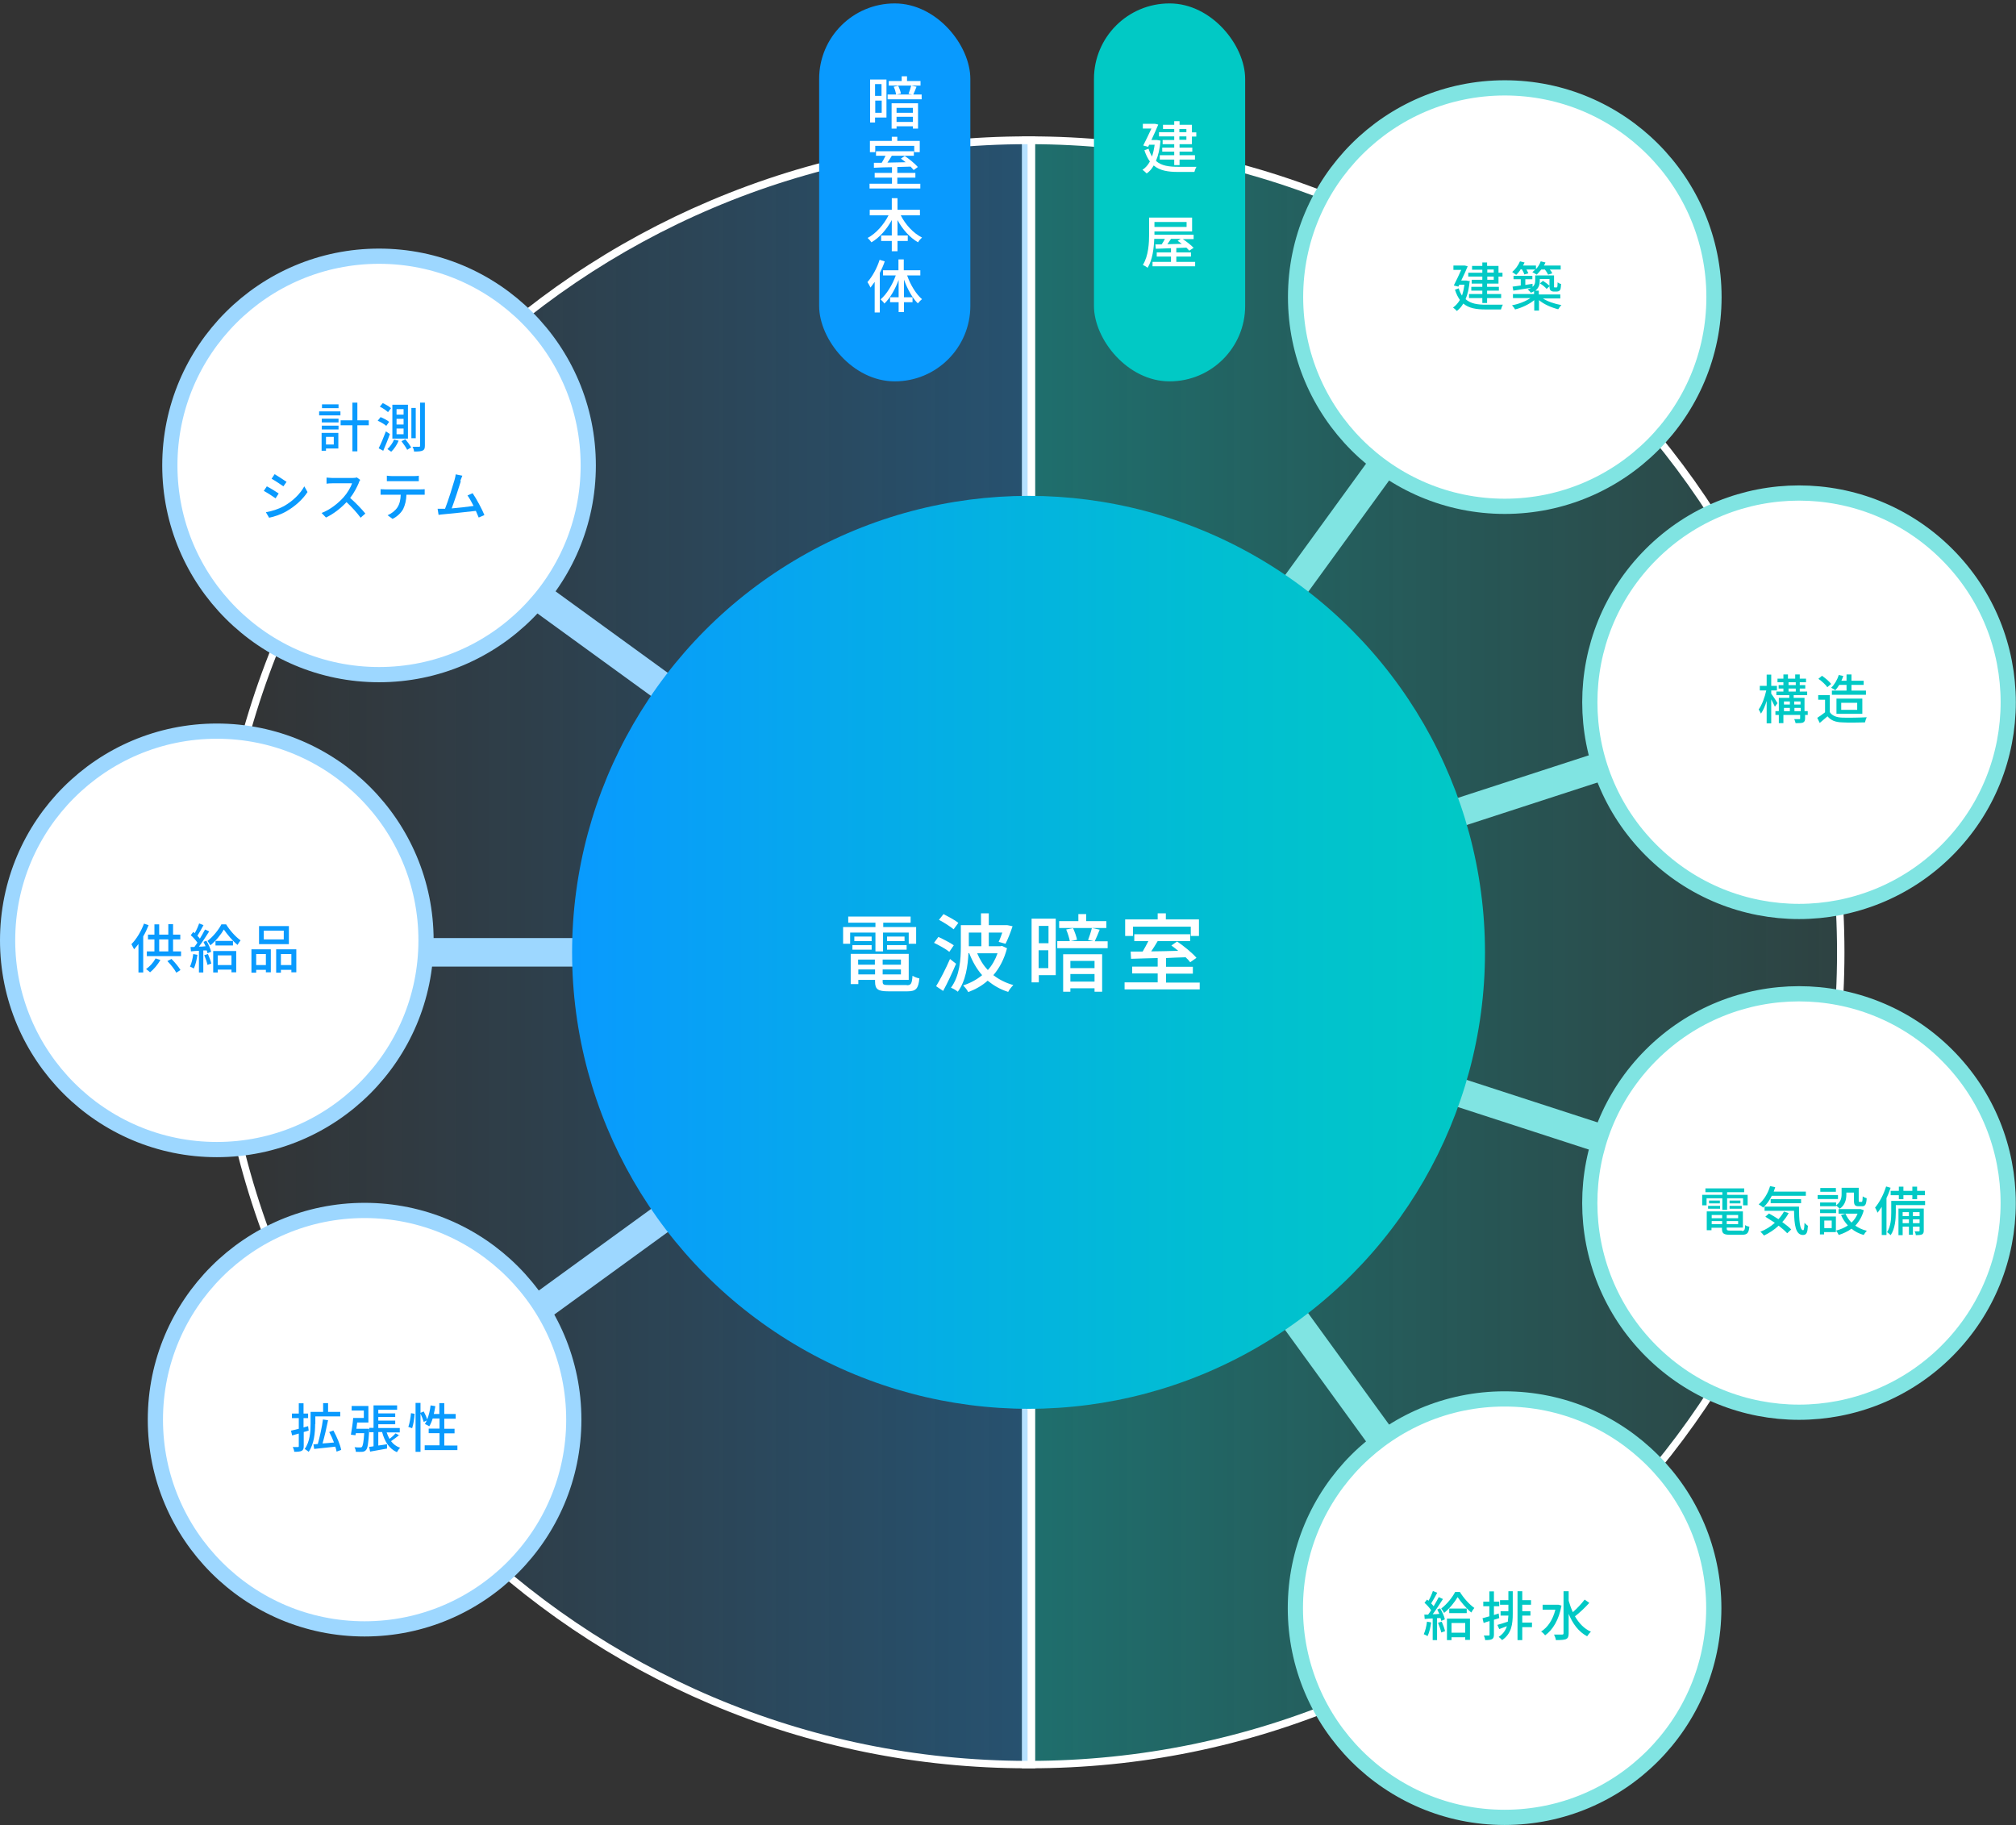 <?xml version="1.0" encoding="UTF-8"?>
<svg id="_レイヤー_2" data-name=" レイヤー 2" xmlns="http://www.w3.org/2000/svg" version="1.1" xmlns:xlink="http://www.w3.org/1999/xlink" viewBox="0 0 1060 959.5">
  <rect x="0" y="0" width="1060" height="959.5" fill="#333333" stroke="none"/>
  <defs>
    <style>
      .cls-1 {
        fill: url(#_名称未設定グラデーション_2);
      }

      .cls-1, .cls-2, .cls-3, .cls-4, .cls-5, .cls-6 {
        stroke-width: 0px;
      }

      .cls-2 {
        fill: #01c9c5;
      }

      .cls-3 {
        fill: url(#_名称未設定グラデーション);
      }

      .cls-7, .cls-8 {
        stroke: #80e4e2;
      }

      .cls-7, .cls-9 {
        fill: none;
        stroke-miterlimit: 10;
        stroke-width: 15px;
      }

      .cls-8, .cls-5, .cls-10 {
        fill: #fff;
      }

      .cls-8, .cls-10 {
        stroke-linecap: round;
        stroke-linejoin: round;
        stroke-width: 8px;
      }

      .cls-4 {
        fill: url(#_名称未設定グラデーション_3);
      }

      .cls-9, .cls-10 {
        stroke: #9dd7ff;
      }

      .cls-6 {
        fill: #099afe;
      }
    </style>
    <linearGradient id="_名称未設定グラデーション" data-name="名称未設定グラデーション" x1="539.3" y1="459.3" x2="967.8" y2="459.3" gradientTransform="translate(0 960) scale(1 -1)" gradientUnits="userSpaceOnUse">
      <stop offset="0" stop-color="#01c9c5" stop-opacity=".4"/>
      <stop offset="1" stop-color="#01c9c5" stop-opacity=".1"/>
    </linearGradient>
    <linearGradient id="_名称未設定グラデーション_2" data-name="名称未設定グラデーション 2" x1="113.7" y1="459.3" x2="542.3" y2="459.3" gradientTransform="translate(0 960) scale(1 -1)" gradientUnits="userSpaceOnUse">
      <stop offset="0" stop-color="#099afe" stop-opacity="0"/>
      <stop offset="1" stop-color="#099afe" stop-opacity=".3"/>
    </linearGradient>
    <linearGradient id="_名称未設定グラデーション_3" data-name="名称未設定グラデーション 3" x1="300.8" y1="459.3" x2="780.8" y2="459.3" gradientTransform="translate(0 960) scale(1 -1)" gradientUnits="userSpaceOnUse">
      <stop offset="0" stop-color="#099afe"/>
      <stop offset=".7" stop-color="#01bed2"/>
      <stop offset="1" stop-color="#01c9c5"/>
    </linearGradient>
  </defs>
  <g id="_レイヤー_3" data-name=" レイヤー 3">
    <g>
      <g>
        <g>
          <path class="cls-3" d="M539.3,73.7h2c57.6,0,113.5,11.4,166.1,33.7,50.8,21.5,96.4,52.3,135.6,91.5,39.2,39.2,69.9,84.9,91.4,135.7,22.2,52.6,33.5,108.5,33.5,166.1s-11.3,113.5-33.5,166.1c-21.5,50.8-52.2,96.5-91.4,135.7-39.2,39.2-84.8,70-135.6,91.5-52.6,22.3-108.5,33.6-166.1,33.7h-2s0-854,0-854Z"/>
          <path class="cls-5" d="M541.3,75.8c234.5.2,424.6,190.4,424.6,425s-190,424.8-424.6,425V75.8M537.3,71.7v858h4c57.9,0,114-11.4,166.8-33.8,51-21.6,96.9-52.6,136.2-92,39.4-39.4,70.3-85.3,91.8-136.3,22.3-52.9,33.7-109,33.7-166.9s-11.3-114-33.7-166.9c-21.6-51.1-52.5-96.9-91.8-136.3-39.4-39.4-85.2-70.3-136.2-92-52.8-22.4-109-33.8-166.8-33.8h-4Z"/>
        </g>
        <g>
          <path class="cls-1" d="M540.3,927.7c-57.6,0-113.5-11.4-166.1-33.7-50.8-21.5-96.4-52.3-135.6-91.5-39.2-39.2-69.9-84.9-91.4-135.7-22.2-52.6-33.5-108.5-33.5-166.1s11.3-113.5,33.5-166.1c21.5-50.8,52.2-96.5,91.4-135.7,39.2-39.2,84.8-70,135.6-91.5,52.6-22.3,108.5-33.6,166.1-33.7h2s0,854,0,854h-2Z"/>
          <path class="cls-5" d="M540.3,75.8v850c-234.5-.2-424.6-190.4-424.6-425S305.7,76,540.3,75.8M544.3,71.7h-4c-57.9,0-114,11.4-166.8,33.8-51,21.6-96.9,52.6-136.2,92-39.4,39.4-70.3,85.3-91.8,136.3-22.3,52.9-33.7,109-33.7,166.9s11.3,114,33.7,166.9c21.6,51.1,52.5,96.9,91.8,136.3,39.4,39.4,85.2,70.3,136.2,92,52.8,22.4,109,33.8,166.8,33.8h4s0-858,0-858h0Z"/>
        </g>
      </g>
      <g>
        <path class="cls-9" d="M200.9,500.7h345.8"/>
        <path class="cls-9" d="M265.8,700.5s140.2-101.9,279.1-202.8"/>
        <path class="cls-9" d="M543.5,502.8c-138.4-100.6-277.8-201.8-277.8-201.8"/>
      </g>
      <g>
        <path class="cls-7" d="M530.8,504c164.9-53.6,333.2-108.3,333.2-108.3"/>
        <path class="cls-7" d="M536.5,506.7c101.3-139.4,204.1-280.9,204.1-280.9"/>
        <path class="cls-7" d="M740.5,775.7s-100.7-138.7-201.1-276.7"/>
        <path class="cls-7" d="M864,605.8s-165.3-53.7-328.8-106.8"/>
      </g>
      <g>
        <g id="_リピートラジアル_" data-name=" リピートラジアル ">
          <circle class="cls-8" cx="791.2" cy="156.2" r="110"/>
        </g>
        <g id="_リピートラジアル_-2" data-name=" リピートラジアル -2">
          <circle class="cls-8" cx="945.9" cy="369.2" r="110" transform="translate(16 777) rotate(-45)"/>
        </g>
        <g id="_リピートラジアル_-3" data-name=" リピートラジアル -3">
          <circle class="cls-8" cx="945.9" cy="632.5" r="110" transform="translate(-170.2 854.1) rotate(-45)"/>
        </g>
        <g id="_リピートラジアル_-4" data-name=" リピートラジアル -4">
          <circle class="cls-8" cx="791.1" cy="845.5" r="110"/>
        </g>
      </g>
      <g>
        <g id="_リピートラジアル_-5" data-name=" リピートラジアル -5">
          <circle class="cls-10" cx="191.7" cy="746.4" r="110"/>
        </g>
        <g id="_リピートラジアル_-6" data-name=" リピートラジアル -6">
          <circle class="cls-10" cx="114" cy="494.4" r="110"/>
        </g>
        <g id="_リピートラジアル_-7" data-name=" リピートラジアル -7">
          <circle class="cls-10" cx="199.3" cy="244.7" r="110"/>
        </g>
      </g>
      <rect class="cls-6" x="430.7" y="1.8" width="79.5" height="198.7" rx="39.7" ry="39.7"/>
      <g>
        <path class="cls-5" d="M466.1,61.8h-6v2.6h-2.6v-22.6h8.6v20.1ZM460.1,44.2v6.2h3.4v-6.2h-3.4ZM463.6,59.3v-6.4h-3.4v6.4h3.4ZM484.6,49.7v2.5h-17.9v-2.5h4.5c-.2-1.1-.7-2.9-1.3-4.1l2.4-.5c.6,1.3,1.2,3,1.4,4.1l-2.2.5h8.1l-1.9-.4c.5-1.2,1.1-3,1.4-4.3l2.8.6c-.6,1.5-1.2,3.1-1.7,4.1h4.6ZM484.1,45h-16.8v-2.4h6.8v-2.5h2.8v2.5h7.1v2.4ZM468.8,54.3h13.9v13.3h-2.7v-1.2h-8.6v1.2h-2.6s0-13.3,0-13.3ZM471.4,56.7v2.6h8.6v-2.6h-8.6ZM480,64.1v-2.7h-8.6v2.7h8.6Z"/>
        <path class="cls-5" d="M483.9,96.6v2.5h-26.7v-2.5h11.8v-3.2h-9.1v-2.5h9.1v-3c-3.6,0-6.9.2-9.5.3v-2.6c1.1,0,2.6,0,4.1,0,.7-1.1,1.4-2.5,2-3.7h-5v-2.4h19.9v2.4h-11.6c-.7,1.2-1.5,2.5-2.3,3.6,3,0,6.3-.2,9.6-.2-.8-.7-1.7-1.3-2.5-1.9l2-1.4c2.4,1.6,5.4,4.1,6.9,5.8l-2.2,1.6c-.4-.5-1-1.1-1.6-1.8-2.3,0-4.7.2-7,.2v3.1h9.5v2.5h-9.5v3.2h12ZM460.2,80h-2.8v-5.9h11.5v-2.2h2.9v2.2h11.8v5.9h-2.9v-3.3h-20.5v3.3Z"/>
        <path class="cls-5" d="M473.6,113.2c2.5,4.9,6.6,9.4,11.2,11.7-.7.6-1.7,1.7-2.1,2.5-4.3-2.5-8.1-6.7-10.8-11.7v8.1h5.4v2.9h-5.4v5.4h-3v-5.4h-5.6v-2.9h5.6v-8.1c-2.7,4.9-6.4,9.2-10.7,11.7-.5-.7-1.4-1.8-2-2.3,4.4-2.3,8.5-7,11-11.9h-9.9v-2.9h11.6v-6.1h3v6.1h11.8v2.9h-10Z"/>
        <path class="cls-5" d="M465.2,137.4c-.7,2.1-1.6,4.1-2.6,6.1v20.8h-2.7v-16.1c-.8,1.1-1.5,2.1-2.2,3-.3-.7-1.1-2.2-1.6-2.9,2.6-2.9,5-7.3,6.4-11.7l2.6.8ZM477,144.9c1.7,4.9,4.7,9.8,7.8,12.4-.7.5-1.6,1.5-2.2,2.2-2.9-2.8-5.5-7.6-7.3-12.5v9.3h4.5v2.6h-4.5v5.2h-2.8v-5.2h-4.5v-2.6h4.5v-9.1c-1.9,5-4.5,9.6-7.5,12.4-.4-.7-1.4-1.7-2-2.2,3.2-2.7,6.2-7.6,8-12.6h-6.7v-2.7h8.1v-5.7h2.8v5.7h8.7v2.7h-7.1Z"/>
      </g>
      <rect class="cls-2" x="575.2" y="1.8" width="79.5" height="198.7" rx="39.7" ry="39.7"/>
      <g>
        <path class="cls-5" d="M610.2,74c-.4,4.3-1.2,7.8-2.4,10.6,2.9,2.6,6.9,3.1,11.6,3.1,1.5,0,7.8,0,9.7,0-.4.6-.9,1.9-1.1,2.7h-8.6c-5.3,0-9.6-.7-12.8-3.4-1,1.8-2.2,3.2-3.7,4.2-.5-.5-1.5-1.5-2.2-1.9,1.6-1.1,2.9-2.5,3.9-4.4-1.1-1.5-2.1-3.5-2.9-5.9l2.2-.8c.5,1.6,1.1,2.9,1.8,4.1.6-1.8,1.1-3.9,1.4-6.2h-2.9l-.5,1.1-2.6-.7c1.4-2.7,3.1-6.3,4.3-8.9h-4.5v-2.5h6.2c0-.1,1.9.4,1.9.4-.9,2.3-2.3,5.3-3.6,8.1h2.9c0,0,1.7.3,1.7.3ZM617.4,71.7h-8v-2.2h8v-1.7h-5.9v-2.2h5.9v-1.9h2.8v1.9h6.5v4h2.3v2.2h-2.3v4h-6.5v1.8h6.7v2.1h-6.7v1.9h8.1v2.3h-8.1v2.9h-2.8v-2.9h-7.6v-2.3h7.6v-1.9h-6.3v-2.1h6.3v-1.8h-6.1v-2.2h6.1v-1.8ZM620.1,69.5h3.7v-1.7h-3.7v1.7ZM623.8,71.7h-3.7v1.8h3.7v-1.8Z"/>
        <path class="cls-5" d="M628.4,137.7v2.3h-22.4v-2.3h9.7v-2.8h-7.5v-2.2h7.5v-2.2l-8,.3-.2-2.3c1,0,2.1,0,3.3,0,.6-.9,1.2-1.9,1.7-2.9h-5.6c-.2,4.9-.9,11-3.5,15.2-.5-.5-1.8-1.2-2.5-1.5,3-4.8,3.3-11.6,3.3-16.4v-8.5h22.6v7.3h-19.8v1.7h20.6v2.3h-5.7c2.1,1.4,4.4,3.2,5.7,4.6l-2.3,1.5c-.4-.5-.9-1-1.5-1.6l-5.3.2v2.3h7.7v2.2h-7.7v2.8h10ZM607,116.7v2.6h16.9v-2.6h-16.9ZM615.7,125.6c-.6.9-1.3,1.9-1.9,2.8,2.4,0,5-.2,7.6-.2-.7-.5-1.5-1.1-2.2-1.6l1.6-1h-5.2Z"/>
      </g>
      <circle class="cls-4" cx="540.8" cy="500.7" r="240"/>
      <g>
        <path class="cls-5" d="M460.3,490.3h-13.3v5.9h-3.7v-8.8h17v-2.3h-14.3v-3.2h32.8v3.2h-14.4v2.3h17.3v8.8h-3.9v-5.9h-13.5v9.9h-4v-9.9ZM476.8,518c2.2,0,2.7-.8,3-5,.9.6,2.4,1.2,3.6,1.4-.5,5.4-1.8,6.8-6.3,6.8h-9.9c-5.5,0-7.1-1-7.1-5.1v-.9h-8.8v2.2h-4v-15.9h30.5v13.7h-13.7v.9c0,1.6.5,1.8,3.3,1.8h9.4ZM448.2,496.9h10.1v2.4h-10.1v-2.4ZM458.3,492.4v2.4h-9.1v-2.4h9.1ZM451.2,504.5v2.7h8.8v-2.7h-8.8ZM460.1,512.3v-2.6h-8.8v2.6h8.8ZM473.7,504.5h-9.6v2.7h9.6v-2.7ZM473.7,512.3v-2.6h-9.6v2.6h9.6ZM475.6,492.4v2.4h-9.2v-2.4h9.2ZM466.4,496.9h10.3v2.4h-10.3v-2.4Z"/>
        <path class="cls-5" d="M499.1,500.4c-1.7-1.4-5.3-3.4-8-4.7l2.3-3.1c2.6,1.2,6.3,3.1,8.1,4.4l-2.4,3.5ZM502.7,506.7c-2,4.7-4.5,10.1-6.8,14.3l-3.7-2.5c2.1-3.4,5.1-9.2,7.3-14.3l3.2,2.5ZM501.4,488.6c-1.6-1.4-5.1-3.6-7.7-5l2.4-3c2.5,1.3,6.1,3.2,7.8,4.6l-2.5,3.4ZM529.5,498.5c-1.5,5.8-4,10.5-7.2,14.2,3,2.3,6.5,4.1,10.5,5.2-.9.9-2.2,2.5-2.7,3.6-4.2-1.3-7.7-3.4-10.8-5.9-3,2.7-6.5,4.6-10.2,6-.5-1-1.8-2.7-2.7-3.5,3.7-1.2,7.1-3,10-5.4-2.9-3.3-5.1-7.2-6.8-11.6h-.4c-.3,6.6-1.4,14.7-5.6,20.3-.8-.7-2.5-1.7-3.6-2.1,4.7-6.3,5.2-15.2,5.2-21.6v-11.3h10.6v-6.2h4.1v6.2h9.5c0-.1,3,.6,3,.6-1.1,3.3-2.5,6.9-3.7,9.2l-3.6-1c.6-1.3,1.3-3.1,1.9-4.9h-7.1v7.2h6.1l.8-.2,2.6,1.2ZM509.4,490.3v7.2h6.6v-7.2h-6.6ZM513.8,501.2c1.4,3.3,3.2,6.3,5.6,8.8,2.2-2.4,3.9-5.4,5.1-8.8h-10.7Z"/>
        <path class="cls-5" d="M555.1,512.7h-8.9v3.8h-3.8v-33.5h12.7v29.7ZM546.2,486.8v9.1h5.1v-9.1h-5.1ZM551.2,509v-9.4h-5.1v9.4h5.1ZM582.4,494.8v3.7h-26.5v-3.7h6.6c-.3-1.7-1.1-4.2-1.9-6.1l3.6-.7c.9,1.9,1.8,4.5,2.1,6.1l-3.3.7h11.9l-2.8-.6c.7-1.8,1.6-4.5,2-6.3l4.1.9c-.9,2.2-1.8,4.5-2.6,6.1h6.8ZM581.7,487.9h-24.8v-3.6h10.1v-3.7h4.1v3.7h10.6v3.6ZM559,501.7h20.5v19.7h-4v-1.8h-12.7v1.8h-3.8v-19.7ZM562.8,505.2v3.8h12.7v-3.8h-12.7ZM575.5,516.1v-4h-12.7v4h12.7Z"/>
        <path class="cls-5" d="M630.8,516.5v3.7h-39.5v-3.7h17.4v-4.7h-13.4v-3.6h13.4v-4.5c-5.3.1-10.2.3-14,.4l-.2-3.8c1.8,0,4,0,6.3,0,1-1.7,2.1-3.7,3-5.5h-7.4v-3.6h29.4v3.6h-17.1c-1.1,1.8-2.2,3.7-3.4,5.4,4.5,0,9.3-.2,14.2-.3-1.2-1-2.5-2-3.6-2.8l3-2.1c3.6,2.4,8.1,6.1,10.2,8.6l-3.3,2.3c-.6-.8-1.4-1.7-2.4-2.6-3.4.1-6.9.2-10.3.4v4.6h14.1v3.6h-14.1v4.7h17.8ZM595.7,492.1h-4.1v-8.7h17.1v-3.2h4.3v3.2h17.4v8.7h-4.3v-4.9h-30.4v4.9Z"/>
      </g>
      <g>
        <path class="cls-6" d="M179,218.4h-11.2v-2.1h11.2v2.1ZM177.9,235.8h-6.5v1.2h-2.3v-9.4h8.8v8.2ZM169.2,220.1h8.8v2h-8.8v-2ZM169.2,223.8h8.8v2h-8.8v-2ZM178,214.6h-8.7v-2h8.7v2ZM171.4,229.7v4h4.1v-4h-4.1ZM193.9,223.6h-6v13.7h-2.6v-13.7h-6.2v-2.6h6.2v-9.3h2.6v9.3h6v2.6Z"/>
        <path class="cls-6" d="M200.1,219.3c1.6.6,3.6,1.7,4.5,2.5l-1.5,2.1c-.9-.8-2.9-2-4.5-2.7l1.5-1.9ZM202.9,226.8l2.1,1.4c-1,2.9-2.4,6.2-3.5,8.8l-2.4-1.3c1.1-2.2,2.6-5.7,3.8-8.9ZM201.2,211.9c1.5.7,3.5,1.8,4.4,2.7l-1.6,2.1c-.9-.9-2.8-2.2-4.3-2.9l1.5-1.8ZM209.6,231.7c-.9,2.2-2.4,4.4-3.9,5.8-.5-.4-1.5-1.1-2-1.4,1.4-1.3,2.8-3.2,3.5-5l2.4.6ZM214.5,212.8v17.8h-8.2v-17.8h8.2ZM208.5,218h3.7v-2.9h-3.7v2.9ZM208.5,223.2h3.7v-3h-3.7v3ZM208.5,228.3h3.7v-3h-3.7v3ZM213.1,230.9c1.1,1.3,2.4,3.1,3.1,4.3l-2.1,1.3c-.6-1.2-1.9-3.1-3-4.5l2-1.1ZM218.6,214.5v15.9h-2.3v-15.9h2.3ZM223.4,211.7v22.6c0,1.5-.3,2.2-1.2,2.6-.8.4-2.2.5-4.5.5,0-.7-.4-1.8-.8-2.5,1.6,0,3,0,3.4,0,.4,0,.6-.1.6-.6v-22.6h2.4Z"/>
        <path class="cls-6" d="M146.5,259.5l-1.6,2.5c-1.5-1.1-4.5-3-6.2-3.9l1.6-2.4c1.8.9,5,2.9,6.3,3.8ZM149.3,266.1c4.7-2.7,8.5-6.4,10.7-10.4l1.7,3c-2.5,3.8-6.4,7.4-10.9,10-2.8,1.7-6.7,3-9.3,3.5l-1.7-2.9c3.1-.5,6.5-1.6,9.5-3.2ZM150.7,253.3l-1.7,2.4c-1.4-1-4.4-3-6.2-4l1.6-2.4c1.7,1,4.9,3.1,6.2,4Z"/>
        <path class="cls-6" d="M188.7,253.8c-1,2.3-2.6,5.5-4.6,8,2.9,2.5,6.3,6.1,8,8.2l-2.5,2.2c-1.8-2.5-4.6-5.6-7.4-8.2-3,3.2-6.8,6.2-10.8,8.1l-2.3-2.4c4.5-1.7,8.7-5.1,11.5-8.2,1.9-2.1,3.8-5.2,4.5-7.4h-10.3c-1.1,0-2.6.1-3.1.2v-3.2c.6,0,2.2.2,3.1.2h10.4c1,0,2-.1,2.4-.3l1.8,1.3c-.2.3-.6,1-.8,1.5Z"/>
        <path class="cls-6" d="M202.6,257.3h18.3c.6,0,1.7,0,2.4-.1v2.9c-.6,0-1.6,0-2.4,0h-7.2c-.1,3-.7,5.4-1.7,7.5-1,1.9-3.1,4-5.6,5.2l-2.6-1.9c2.1-.9,4.1-2.5,5.2-4.2,1.2-1.9,1.6-4.1,1.7-6.6h-8.1c-.8,0-1.8,0-2.5,0v-2.9c.8,0,1.7.1,2.5.1ZM206.1,250.3h11.3c.9,0,1.9,0,2.8-.2v2.9c-.9,0-1.9,0-2.8,0h-11.3c-.9,0-2,0-2.7,0v-2.9c.8.1,1.8.2,2.7.2Z"/>
        <path class="cls-6" d="M242.3,253c-.8,2.7-3.4,10.6-4.8,14.3,3.8-.3,8.5-.9,11.5-1.3-1.1-2.1-2.2-4.2-3.2-5.5l2.7-1.2c2,2.9,5,8.5,6.2,11.5l-3,1.3c-.4-1-.9-2.2-1.5-3.5-4.5.5-13.4,1.5-17.1,1.8-.7,0-1.6.2-2.5.3l-.5-3.2c.9,0,2,0,2.8,0,.3,0,.7,0,1.1,0,1.6-4,4.2-12.4,5-15.2.4-1.3.5-2.1.6-2.9l3.5.7c-.3.8-.6,1.6-1.1,2.8Z"/>
      </g>
      <g>
        <path class="cls-6" d="M78.1,486.5c-.8,2-1.7,4-2.8,5.8v19h-2.5v-15c-.8,1-1.5,2-2.3,2.8-.3-.6-1-2-1.4-2.7,2.6-2.6,5.1-6.7,6.6-10.8,0,0,2.4.8,2.4.8ZM84.3,504.8c-1.4,2.4-3.5,4.9-5.4,6.4-.5-.5-1.5-1.3-2.1-1.7,2-1.4,3.9-3.5,5-5.6,0,0,2.5.8,2.5.8ZM95.2,500.2v2.5h-18v-2.5h4v-6.3h-3.4v-2.5h3.4v-5.4h2.5v5.4h4.8v-5.5h2.5v5.5h3.8v2.5h-3.8v6.3h4.1ZM83.7,500.2h4.8v-6.3h-4.8v6.3ZM90.1,504.1c1.8,1.8,3.8,4.2,4.8,5.9l-2.2,1.4c-.9-1.7-2.9-4.3-4.7-6.1,0,0,2.1-1.1,2.1-1.1Z"/>
        <path class="cls-6" d="M103.8,502.1c-.4,2.6-1,5.3-1.9,7.1-.4-.3-1.5-.8-2-1,.8-1.7,1.4-4.1,1.7-6.6,0,0,2.2.4,2.2.4ZM108.5,494.6c1.1,1.8,2.2,4.2,2.5,5.8l-1.9.8c0-.4-.3-1-.4-1.5h-1.8v11.6h-2.3v-11.4c-1.5,0-3,.2-4.2.3l-.2-2.3h2c.5-.7,1.1-1.5,1.6-2.3-.9-1.3-2.2-2.8-3.5-3.9l1.3-1.7c.3.2.5.4.8.6.9-1.5,1.8-3.6,2.3-5.1l2.3.9c-1,1.9-2.2,4-3.2,5.6.5.5,1,1.1,1.3,1.5,1-1.7,2-3.4,2.7-4.8l2.2,1c-1.6,2.5-3.6,5.6-5.4,8,1.1,0,2.3,0,3.5-.2-.4-.8-.8-1.6-1.1-2.3l1.8-.7h0ZM109.3,501.5c.7,1.6,1.5,3.7,1.8,5.1l-2,.7c-.3-1.4-1-3.5-1.7-5.1,0,0,1.9-.6,1.9-.6ZM118.9,486c1.9,3.1,4.9,6.5,7.6,8.4-.5.6-1.2,1.6-1.6,2.4-2.6-2.1-5.5-5.6-7.2-8.1-1.5,2.6-4.2,6-7.1,8.3-.4-.7-1-1.7-1.5-2.3,2.9-2.2,5.9-5.9,7.3-8.7,0,0,2.5,0,2.5,0ZM112.1,500h12.1v11.2h-2.5v-1.4h-7.2v1.5h-2.4v-11.3ZM122.5,494.7v2.4h-9.2v-2.4h9.2ZM114.5,502.3v5.1h7.2v-5.1h-7.2Z"/>
        <path class="cls-6" d="M132.3,499.1h10.1v12.1h-2.6v-1.3h-5.1v1.5h-2.5v-12.3ZM134.7,501.6v5.8h5.1v-5.8h-5.1ZM151.9,496.4h-15.7v-9.5h15.7v9.5ZM149.2,489.3h-10.5v4.6h10.5v-4.6ZM155.8,499.1v12.1h-2.6v-1.3h-5.5v1.5h-2.5v-12.3h10.6ZM153.2,507.4v-5.8h-5.5v5.8h5.5Z"/>
      </g>
      <g>
        <path class="cls-6" d="M162.4,752.1c-.9.3-1.8.6-2.7.8v7.4c0,1.4-.3,2.1-1.1,2.5-.8.4-2,.5-3.9.5,0-.7-.4-1.8-.8-2.5,1.2,0,2.3,0,2.7,0s.5-.1.5-.5v-6.6l-3.5,1-.6-2.5c1.1-.3,2.5-.6,4.1-1v-5.6h-3.6v-2.4h3.6v-5.4h2.5v5.4h2.4v2.4h-2.4v4.9l2.4-.7.3,2.3ZM165.7,748.7c0,4.3-.5,10.5-3.4,14.6-.5-.4-1.5-1.2-2.1-1.5,2.8-3.8,3.1-9.3,3.1-13.2v-6.3h6.6v-4.6h2.6v4.6h6.4v2.4h-13.1v4ZM177,763.3c-.1-.8-.4-1.7-.7-2.7-4,.4-8.1.9-11.1,1.2l-.4-2.4,2.3-.2c1-3.6,2.2-8.9,2.7-12.9l2.7.4c-.8,4-1.9,8.7-2.9,12.2,1.9-.1,4-.3,6-.5-.7-1.9-1.6-3.8-2.5-5.5l2.2-.8c1.8,3.3,3.6,7.5,4.1,10.2l-2.4.9Z"/>
        <path class="cls-6" d="M194.1,751.2s0,.8,0,1.1c-.4,6.6-.8,9.2-1.7,10.1-.5.6-1.1.8-1.9.9-.8,0-2,.1-3.4,0,0-.7-.3-1.7-.7-2.4,1.2.1,2.4.1,2.9.1s.7,0,1-.3c.5-.6.9-2.5,1.2-7.2h-4.4l-.2,1.1-2.4-.3c.4-2.3,1-6,1.2-8.8h5.6v-3.9h-6.4v-2.4h8.8v8.7h-5.9c-.1,1.1-.3,2.2-.4,3.3h6.7ZM209.9,754.5c-1.3,1.1-3,2.3-4.3,3.2,1.2,1.6,2.8,2.8,4.8,3.5-.6.5-1.3,1.6-1.7,2.3-4.1-1.8-6.5-5.7-7.8-10.6h-2v7.1c1.5-.2,3.1-.4,4.6-.7v2.3c-3.1.6-6.4,1.1-8.9,1.6l-.5-2.5c.7,0,1.5-.2,2.3-.3v-7.4h-2.2v-2.3h2.2v-11.8h12.4v2.3h-9.9v1.9h8.9v1.9h-8.9v1.9h8.9v1.9h-8.9v2h11.3v2.3h-6.9c.4,1.2.9,2.3,1.5,3.4,1.2-.9,2.4-2,3.2-2.9l2.2,1.2Z"/>
        <path class="cls-6" d="M214.7,750.2c.7-1.9,1.2-5,1.4-7.2l1.9.3c-.1,2.3-.6,5.5-1.3,7.6l-2-.7ZM240.5,759.9v2.5h-17.2v-2.5h7.8v-6.4h-5.7v-2.4h5.7v-5.3h-3.6c-.5,1.6-1.1,3-1.8,4.1-.5-.4-1.7-1-2.3-1.2.4-.6.7-1.2,1-1.9l-1.6.8c-.3-1.1-1-2.9-1.7-4.4v20.1h-2.6v-25.7h2.6v5.2l1.7-.7c.7,1.3,1.5,3,1.8,4.2.9-2.2,1.5-4.8,1.8-7.4l2.5.4c-.2,1.4-.5,2.8-.8,4.1h2.9v-5.7h2.6v5.7h6v2.5h-6v5.3h5.4v2.4h-5.4v6.4h6.8Z"/>
      </g>
      <g>
        <path class="cls-2" d="M772.8,147.5c-.4,4-1.1,7.2-2.2,9.8,2.7,2.4,6.4,2.9,10.7,2.9,1.4,0,7.2,0,8.9,0-.4.6-.8,1.8-1,2.5h-8c-4.9,0-8.8-.6-11.8-3.1-1,1.7-2.1,2.9-3.4,3.9-.4-.5-1.4-1.4-2-1.8,1.4-1,2.6-2.3,3.6-4-1-1.4-1.9-3.2-2.6-5.4l2-.7c.4,1.5,1,2.7,1.7,3.8.6-1.7,1-3.6,1.3-5.7h-2.7l-.5,1-2.4-.6c1.3-2.5,2.8-5.8,3.9-8.2h-4.1v-2.3h5.7c0-.1,1.8.4,1.8.4-.9,2.2-2.1,4.9-3.4,7.5h2.7c0,0,1.5.3,1.5.3ZM779.4,145.4h-7.4v-2h7.4v-1.6h-5.4v-2h5.4v-1.8h2.5v1.8h6v3.6h2.1v2h-2.1v3.7h-6v1.7h6.2v2h-6.2v1.8h7.4v2.1h-7.4v2.6h-2.5v-2.6h-7v-2.1h7v-1.8h-5.8v-2h5.8v-1.7h-5.6v-2h5.6v-1.7ZM782,143.3h3.4v-1.6h-3.4v1.6ZM785.4,145.4h-3.4v1.7h3.4v-1.7Z"/>
        <path class="cls-2" d="M811.1,156.8c2.5,1.7,6.4,3,9.9,3.6-.6.5-1.3,1.6-1.7,2.2-3.6-.9-7.5-2.6-10.1-4.8v5.5h-2.5v-5.5c-2.7,2.2-6.5,4-10.1,4.9-.3-.7-1.1-1.6-1.6-2.2,3.4-.6,7.3-2.1,9.7-3.8h-9.2v-2.1h11.1v-1.5c-.5.3-1.1.6-1.7.8-.3-.5-1.2-1.4-1.7-1.7.8-.3,1.4-.6,1.9-.9-3.3.5-6.8,1.1-9.4,1.5l-.4-2.1c1.2-.2,2.7-.4,4.3-.6v-3.3h-3.8v-1.8h9.9v1.8h-3.7v3c1.2-.2,2.5-.4,3.8-.6v1.6c1.2-1,1.4-2.1,1.4-3.2v-2.8h9.9v5.3c0,.5,0,.8,0,.9,0,.1.2.1.4.1h.6c.2,0,.4,0,.5,0,.1,0,.2-.3.3-.6,0-.3,0-1.1.1-2.1.4.4,1.2.8,1.8.9,0,1.1-.2,2.2-.3,2.7-.2.4-.4.8-.8,1-.3.2-.9.3-1.4.3h-1.3c-.6,0-1.3-.2-1.7-.6-.4-.4-.6-.9-.6-2.5v-3.5h-5.1v1.1c0,1.7-.5,3.6-2.3,5h1.8v2h11.3v2.1h-9.4ZM799.5,141.8c-.7,1-1.5,2-2.3,2.7-.5-.4-1.5-1.1-2.1-1.5,1.7-1.4,3.2-3.5,4.1-5.6l2.4.6c-.2.5-.5,1.1-.8,1.6h6.8v1.9c1.1-1.2,2-2.6,2.5-4.1l2.5.6c-.2.5-.5,1.1-.8,1.6h8.8v2.1h-5.7c.6.7,1,1.4,1.3,2l-2.2.7c-.3-.7-1-1.8-1.7-2.7h-1.9c-.8,1-1.6,1.9-2.4,2.7-.5-.4-1.7-1-2.3-1.3.5-.4,1-.9,1.5-1.4h-4.6c.4.7.8,1.5,1,2l-2.1.6c-.2-.7-.7-1.8-1.3-2.7h-.9ZM811.2,147.6c1.3.8,2.8,1.9,3.6,2.8l-1.6,1.5c-.7-.9-2.2-2.1-3.5-2.9l1.5-1.3Z"/>
      </g>
      <g>
        <path class="cls-2" d="M933.2,371.5c-.4-.9-1.2-2.4-1.9-3.8v12.6h-2.4v-11.8c-.8,2.7-1.9,5.1-3,6.7-.3-.7-.9-1.7-1.2-2.2,1.7-2.3,3.2-6.4,4-10h-3.4v-2.4h3.6v-5.9h2.4v5.9h3v2.4h-3v1.7c.8,1,2.9,4.2,3.3,5l-1.4,1.9ZM950.8,375.9h-1.7v1.8c0,1.2-.3,1.8-1.1,2.2-.8.3-2.1.3-3.9.3-.1-.6-.4-1.5-.7-2.1,1.2,0,2.4,0,2.7,0,.3,0,.4-.1.4-.4v-1.8h-8.8v4.3h-2.4v-4.3h-1.8v-2h1.8v-7h5.5v-1.4h-6.8v-1.9h3.7v-1.6h-2.5v-1.8h2.5v-1.5h-3.1v-1.9h3.1v-2.2h2.4v2.2h3.8v-2.2h2.4v2.2h3.3v1.9h-3.3v1.5h2.9v1.8h-2.9v1.6h3.9v1.9h-7.1v1.4h5.7v7h1.7v2ZM938,368.8v1.6h3.1v-1.6h-3.1ZM938,373.9h3.1v-1.7h-3.1v1.7ZM940.4,360.2h3.8v-1.5h-3.8v1.5ZM940.4,363.6h3.8v-1.6h-3.8v1.6ZM943.4,368.8v1.6h3.3v-1.6h-3.3ZM946.8,373.9v-1.7h-3.3v1.7h3.3Z"/>
        <path class="cls-2" d="M962.1,374.4c1.2,1.9,3.5,2.8,6.6,2.9,3.1.1,9.3,0,12.8-.2-.3.6-.7,1.8-.9,2.7-3.2.1-8.8.2-12,0-3.6-.1-6-1.1-7.7-3.2-1.3,1.1-2.7,2.3-4.1,3.5l-1.3-2.7c1.3-.8,2.7-1.8,4.1-2.9v-6.6h-3.6v-2.4h6.1v8.8ZM960.8,361.3c-.9-1.3-2.9-3.2-4.7-4.4l1.9-1.6c1.7,1.2,3.8,2.9,4.8,4.3l-2,1.7ZM967,360.2c-.6,1-1.3,1.9-2,2.7-.5-.4-1.6-1-2.2-1.3,1.7-1.6,3.2-4.1,4-6.7l2.4.5c-.3.8-.6,1.7-1,2.5h2.7v-3.3h2.6v3.3h6.4v2.2h-6.4v3h7.6v2.2h-17.9v-2.2h7.7v-3h-3.9ZM965.6,375.3v-8h13.6v8h-13.6ZM968.1,373.2h8.4v-3.7h-8.4v3.7Z"/>
      </g>
      <g>
        <path class="cls-2" d="M905.6,630h-8.3v3.7h-2.3v-5.5h10.6v-1.4h-8.9v-2h20.4v2h-9v1.4h10.8v5.5h-2.4v-3.7h-8.4v6.1h-2.5v-6.1ZM915.8,647.2c1.4,0,1.7-.5,1.8-3.1.5.4,1.5.8,2.2.8-.3,3.4-1.1,4.3-3.9,4.3h-6.1c-3.4,0-4.4-.6-4.4-3.2v-.5h-5.5v1.3h-2.5v-9.9h19v8.5h-8.5v.5c0,1,.3,1.1,2.1,1.1h5.8ZM898.1,634h6.3v1.5h-6.3v-1.5ZM904.3,631.2v1.5h-5.7v-1.5h5.7ZM900,638.8v1.7h5.5v-1.7h-5.5ZM905.5,643.6v-1.6h-5.5v1.6h5.5ZM913.9,638.8h-6v1.7h6v-1.7ZM913.9,643.6v-1.6h-6v1.6h6ZM915.1,631.2v1.5h-5.7v-1.5h5.7ZM909.4,634h6.4v1.5h-6.4v-1.5Z"/>
        <path class="cls-2" d="M931.6,628.7c-1.2,2.5-2.8,4.6-4.5,6.2-.5-.5-1.7-1.3-2.4-1.7,2.7-2.2,4.9-5.8,6-9.6l2.7.6c-.3.8-.5,1.6-.8,2.3h16.9v2.2h-17.9ZM940.4,637.9c-.9,1.7-2,3.2-3.3,4.6,1.9,1.4,3.6,2.7,4.7,3.9l-2.1,2c-1.1-1.2-2.7-2.6-4.5-4-2.3,2.2-5,3.9-7.7,5.2-.4-.5-1.3-1.6-1.9-2,2.8-1.1,5.4-2.7,7.6-4.7-1.7-1.1-3.4-2.2-5-3.2l1.9-1.7c1.6.9,3.4,1.9,5,3,1.1-1.2,2.1-2.6,2.9-4l2.5.8ZM945.9,634.5c0,7,.4,12.3,2.2,12.3.5,0,.6-1.6.7-3.9.5.6,1.2,1.2,1.8,1.6-.2,3.5-.7,4.8-2.6,4.8-3.9,0-4.6-5.3-4.7-12.7h-15.5v-2.2h18.1ZM931,632.6v-2.1h16v2.1h-16Z"/>
        <path class="cls-2" d="M966.4,630.4h-10.7v-2.1h10.7v2.1ZM965.3,647.8h-6.2v1.2h-2.2v-9.4h8.4v8.2ZM965.4,633.7c2.5-1.7,2.9-3.9,2.9-5.9v-3.3h9v6.6c0,.6,0,.8.4.8h1.1c.4,0,.5-.4.6-2.9.5.4,1.5.8,2.1,1-.2,3.3-.8,4.2-2.4,4.2h-1.8c-1.9,0-2.5-.6-2.5-2.9v-4.3h-4v1c0,2.5-.6,5.6-3.5,7.5-.4-.4-1.3-1.3-1.9-1.7v.4h-8.4v-2h8.4v1.6ZM957,635.8h8.4v2h-8.4v-2ZM965.3,626.6h-8.2v-2h8.2v2ZM959.2,641.7v4h3.9v-4h-3.9ZM980,636.2c-.9,3.4-2.5,6.1-4.5,8.2,1.8,1.2,3.8,2.2,6.1,2.7-.6.5-1.3,1.6-1.7,2.2-2.4-.7-4.6-1.8-6.4-3.3-2,1.5-4.3,2.5-6.7,3.3-.3-.6-.9-1.7-1.4-2.3,2.3-.6,4.4-1.5,6.2-2.7-1.5-1.6-2.7-3.4-3.6-5.5l2.3-.7c.8,1.7,1.8,3.3,3.2,4.7,1.4-1.3,2.5-2.9,3.2-4.7h-10v-2.4h11.6c0,0,1.7.6,1.7.6Z"/>
        <path class="cls-2" d="M994.1,624.4c-.6,1.8-1.3,3.7-2.2,5.5v19.4h-2.5v-14.8c-.7,1.1-1.5,2.2-2.2,3.1-.2-.6-.9-2.1-1.3-2.7,2.3-2.7,4.5-6.9,5.8-11.1l2.4.7ZM1012.2,633.6h-15.4v3.8c0,3.5-.4,8.7-2.7,12-.4-.4-1.4-1.3-1.9-1.6,2-3,2.2-7.3,2.2-10.4v-6h17.8v2.3ZM998.4,628.4h-4.3v-2.3h4.3v-2.2h2.4v2.2h4.7v-2.2h2.5v2.2h4.1v2.3h-4.1v2.1h-2.5v-2.1h-4.7v2.1h-2.4v-2.1ZM1011.5,647c0,1-.2,1.6-.9,2-.7.3-1.8.4-3.3.4,0-.6-.3-1.5-.6-2,1,0,1.9,0,2.2,0,.3,0,.4-.1.4-.4v-2.1h-3.5v4.3h-2.1v-4.3h-3.3v4.5h-2.2v-14h13.3v11.7ZM1000.4,637.3v2.1h3.3v-2.1h-3.3ZM1003.7,643.1v-2h-3.3v2h3.3ZM1005.8,637.3v2.1h3.5v-2.1h-3.5ZM1009.3,643.1v-2h-3.5v2h3.5Z"/>
      </g>
      <g>
        <path class="cls-2" d="M752.5,853.1c-.4,2.6-1,5.3-1.9,7.1-.4-.3-1.5-.8-2-1,.8-1.7,1.4-4.1,1.7-6.6l2.2.4ZM757.2,845.6c1.1,1.8,2.2,4.2,2.5,5.8l-1.9.8c0-.4-.3-1-.4-1.5h-1.8v11.6h-2.3v-11.4c-1.5,0-3,.2-4.2.3l-.2-2.3h2c.5-.7,1.1-1.5,1.6-2.3-.9-1.3-2.2-2.8-3.5-3.9l1.3-1.7c.3.2.5.4.8.6.9-1.5,1.8-3.6,2.3-5.1l2.3.9c-1,1.9-2.2,4-3.2,5.6.5.5,1,1.1,1.3,1.5,1-1.7,2-3.4,2.7-4.8l2.2,1c-1.6,2.5-3.6,5.6-5.4,8,1.1,0,2.3,0,3.5-.2-.4-.8-.8-1.6-1.1-2.3l1.8-.7ZM758,852.5c.7,1.6,1.5,3.7,1.8,5.1l-2,.7c-.3-1.4-1-3.5-1.7-5.1l1.9-.6ZM767.6,837c1.9,3.1,4.9,6.5,7.6,8.4-.5.6-1.2,1.6-1.6,2.4-2.6-2.1-5.5-5.6-7.2-8.1-1.5,2.6-4.2,6-7.1,8.3-.4-.7-1-1.7-1.5-2.3,2.9-2.2,5.9-5.9,7.3-8.7h2.5ZM760.8,851h12.1v11.2h-2.5v-1.4h-7.2v1.5h-2.4v-11.3ZM771.2,845.7v2.4h-9.2v-2.4h9.2ZM763.2,853.3v5.1h7.2v-5.1h-7.2Z"/>
        <path class="cls-2" d="M788.4,850.7c-1,.3-1.9.6-2.9.9v7.8c0,1.3-.3,2-1,2.4-.8.4-1.8.5-3.6.5,0-.6-.4-1.7-.7-2.4,1.1,0,2.2,0,2.5,0,.4,0,.5,0,.5-.5v-7.1c-1.1.3-2.1.6-3.1,1l-.6-2.5c1-.3,2.3-.6,3.6-1v-5.3h-3.2v-2.4h3.2v-5.4h2.4v5.4h2.8v2.4h-2.8v4.6l2.5-.8.3,2.4ZM793.1,836.6h2.3v11.7c0,5.5-.6,10.6-5.6,14-.4-.5-1.3-1.3-1.8-1.7,2.3-1.5,3.6-3.4,4.3-5.6-1.4.5-2.7,1-4,1.5l-1-2.2c1.5-.4,3.5-1,5.5-1.7.1-1,.2-2.1.3-3.2h-4.1v-2.3h4.1v-3.4h-4.4v-2.4h4.4v-4.7ZM805.5,855.5h-5.1v6.8h-2.5v-25.7h2.5v4.7h4.6v2.4h-4.6v3.4h4.3v2.3h-4.3v3.7h5.1v2.4Z"/>
        <path class="cls-2" d="M821,844.2c-1.3,7.4-4.6,12.8-8.6,15.6-.4-.6-1.5-1.7-2.1-2,3.5-2.2,6.2-6.2,7.5-11.5h-6.7v-2.6h8.2c0-.1,1.8.5,1.8.5ZM835.6,842.8c-2.2,2.4-5.1,5.2-7.5,7,2.1,3.6,4.8,6.5,8.4,8.1-.6.5-1.5,1.6-2,2.4-4.5-2.4-7.6-6.6-9.7-11.8v10.3c0,1.7-.4,2.5-1.4,3-1.1.4-2.7.5-5.3.5-.1-.8-.6-2.1-1-2.9,1.9,0,3.7,0,4.2,0,.6,0,.8-.2.8-.7v-22.1h2.7v5c.6,2.1,1.3,4.1,2.2,6,2.2-1.9,4.6-4.5,6.2-6.6l2.4,1.7Z"/>
      </g>
    </g>
  </g>
</svg>